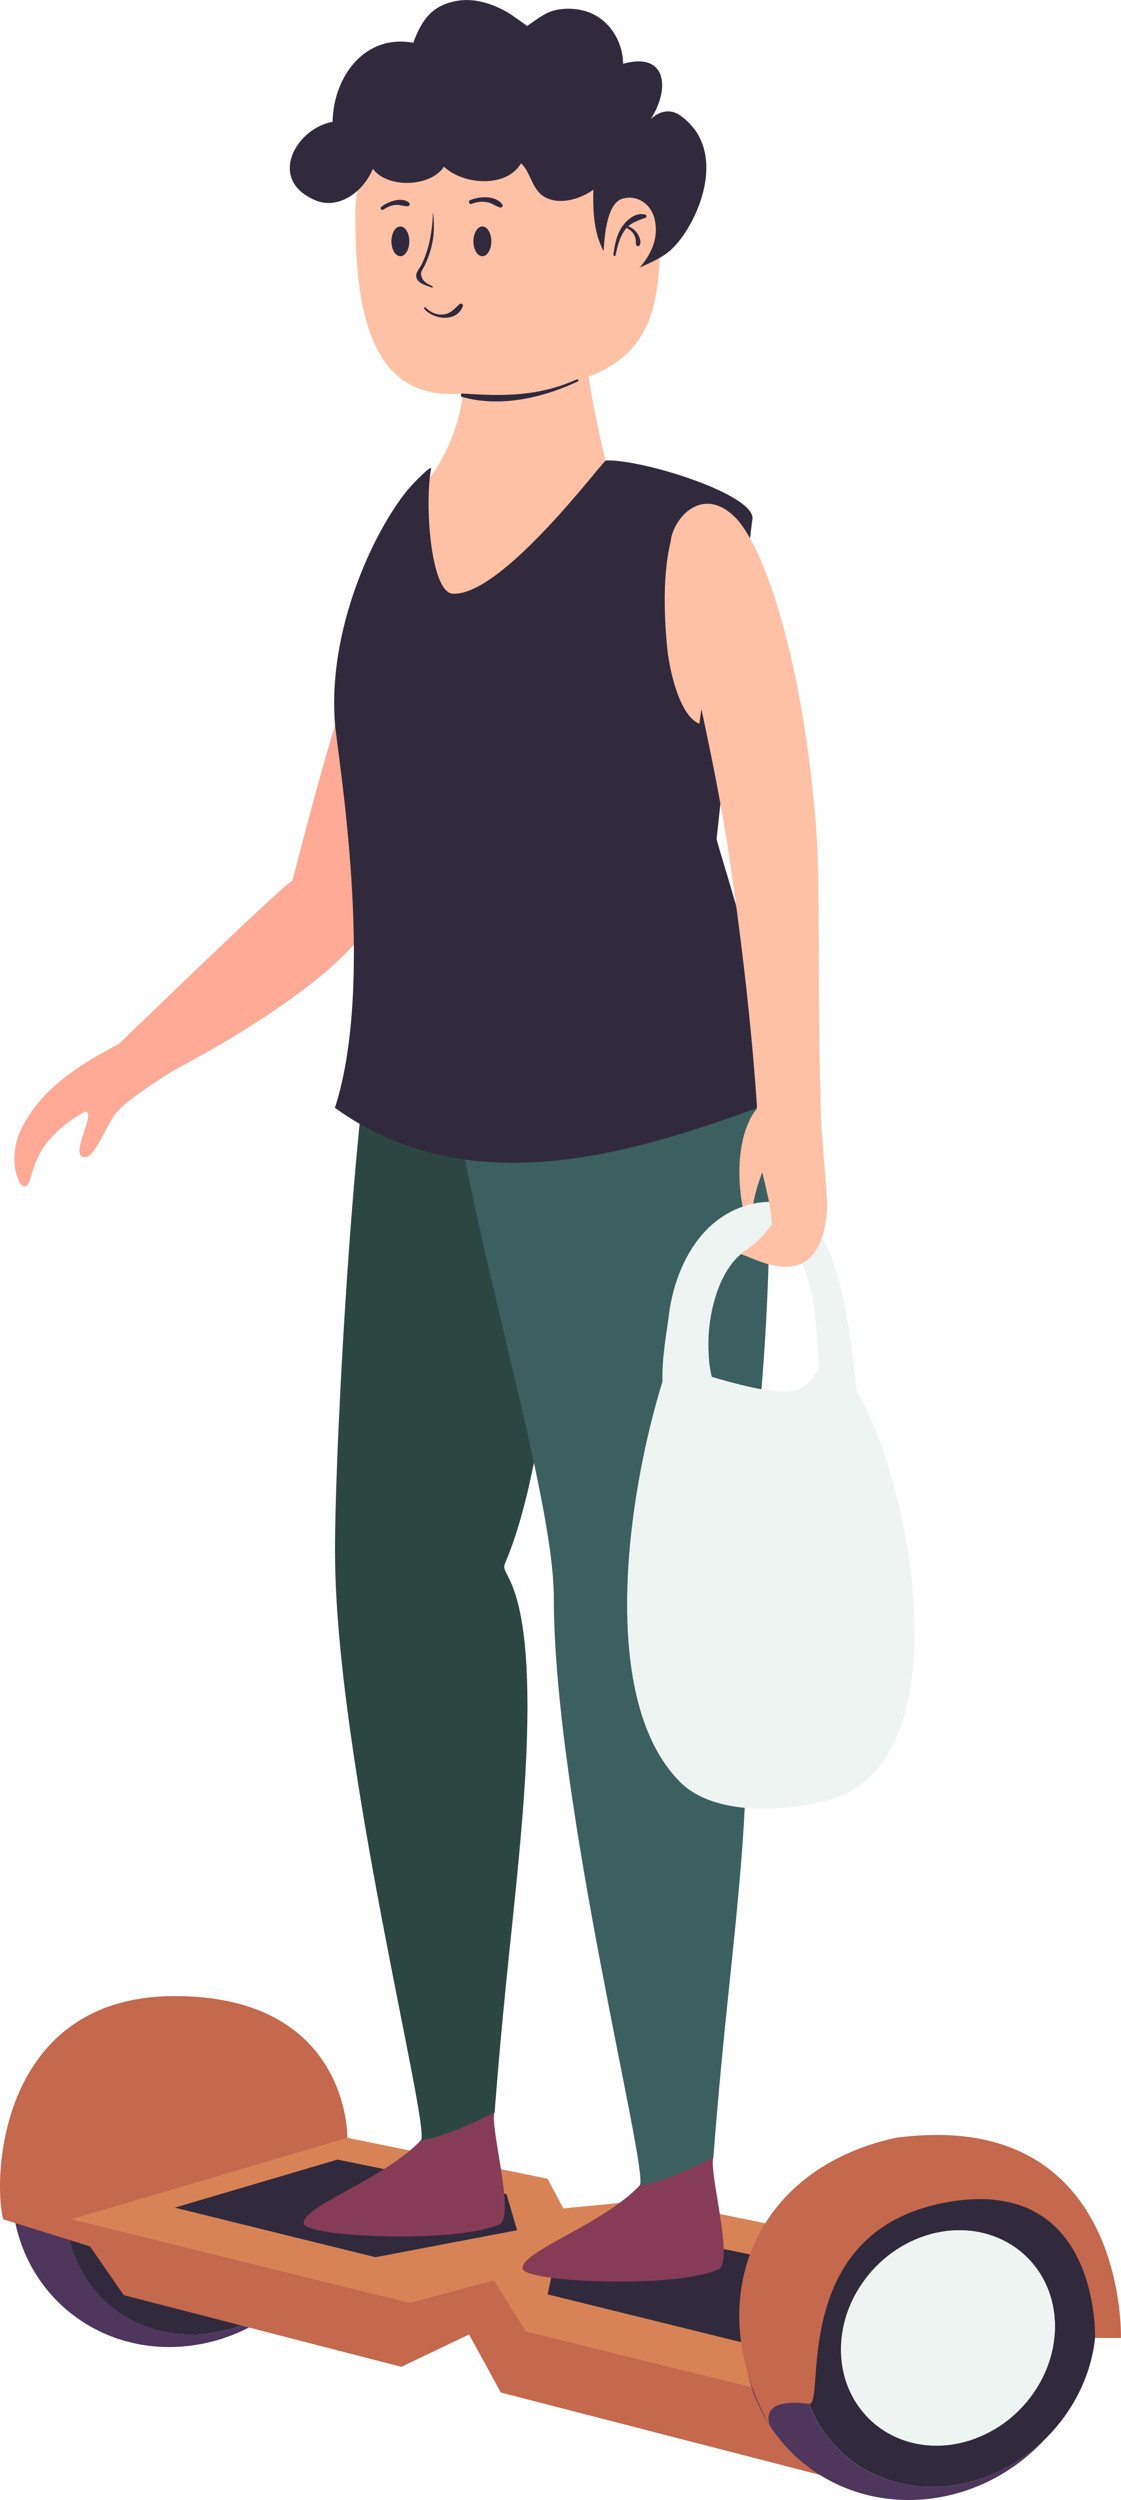 <?xml version="1.0" encoding="UTF-8"?> <svg xmlns="http://www.w3.org/2000/svg" id="_Слой_2" data-name="Слой 2" viewBox="0 0 162.7 362.57"> <defs> <style> .cls-1 { fill: none; } .cls-2 { fill: #eef4f2; } .cls-3 { fill: #ffaa97; } .cls-4 { fill: #ffc1a6; } .cls-5 { fill: #863c56; } .cls-6 { fill: #312a3c; } .cls-7 { fill: #d88356; } .cls-8 { fill: #c4684e; } .cls-9 { fill: #2c4742; } .cls-10 { fill: #3c6060; } .cls-11 { fill: #4e365c; } </style> </defs> <g id="OBJECTS"> <g> <g> <g> <path class="cls-1" d="M17.96,319.28c0-6.67,5.4-12.65,12.06-13.37,6.67-.73,12.07,4.09,12.07,10.75s-5.4,12.65-12.07,13.37c-6.66,.73-12.06-4.1-12.06-10.75Z"></path> <path class="cls-11" d="M25.5,291.59c13.45-1.14,24.6,8.84,24.92,22.28,0,.16,.01,.31,.01,.46-.73-10.55-9.59-18-20.41-16.82-11.3,1.22-20.45,11.37-20.45,22.67,0,11.31,9.16,19.48,20.45,18.25,5.17-.56,9.88-2.98,13.49-6.53-4.29,4.67-10.24,7.83-16.87,8.39-13.45,1.14-24.6-8.83-24.91-22.28-.32-13.45,10.33-25.28,23.77-26.42Z"></path> <path class="cls-6" d="M30.01,338.43c5.17-.56,9.88-2.98,13.49-6.53,0,0,.01,0,.01-.01,4.27-4.21,6.96-10,6.96-16.13,0-.48-.02-.95-.05-1.42-.73-10.55-9.59-18-20.41-16.82-11.3,1.22-20.45,11.37-20.45,22.67,0,11.31,9.16,19.48,20.45,18.25Zm0-5.66c-8.16,.88-14.79-5.03-14.79-13.19,0-8.17,6.63-15.52,14.79-16.4,8.17-.88,14.8,5.02,14.8,13.19,0,8.17-6.63,15.52-14.8,16.4Z"></path> <path class="cls-2" d="M15.22,319.57c0-8.17,6.63-15.52,14.79-16.4,8.17-.88,14.8,5.02,14.8,13.19,0,8.17-6.63,15.52-14.8,16.4-8.16,.88-14.79-5.03-14.79-13.19Z"></path> </g> <path class="cls-8" d="M50.42,310.03s.36-20.55-25.06-20.55S-1.09,315.76,.46,321.85l12.6,3.93,37.36-15.75Z"></path> <g> <polygon class="cls-8" points="10.34 321.85 17.96 332.85 58.25 343.25 68.08 338.55 72.68 346.97 118.97 358.91 111.45 344.46 72.99 328.45 10.34 321.85"></polygon> <polygon class="cls-7" points="10.34 321.85 59.49 333.98 71.7 330.7 76.31 338.12 124.92 350.12 124.93 350.12 143.52 354.04 148.62 330.11 94.49 319.04 81.76 320.27 79.47 315.97 50.42 310.03 10.34 321.85"></polygon> <polygon class="cls-6" points="25.36 320.16 54.49 327.35 75.05 323.44 73.51 318.2 48.99 313.19 25.36 320.16"></polygon> <polygon class="cls-6" points="79.48 332.74 108.61 339.93 127.62 330.79 103.11 325.77 80.99 325.77 79.48 332.74"></polygon> </g> <g> <path class="cls-1" d="M124.93,340.43c0-7,5.66-13.27,12.65-14.03,7-.76,12.66,4.29,12.66,11.29s-5.66,13.27-12.66,14.03c-6.99,.76-12.65-4.3-12.65-11.29Z"></path> <path class="cls-11" d="M132.84,311.38c14.11-1.19,25.82,9.28,26.15,23.38,0,.17,.01,.32,.01,.48-.76-11.07-10.06-18.88-21.42-17.65-11.86,1.28-21.46,11.93-21.46,23.79,0,11.87,9.61,20.44,21.46,19.15,5.43-.59,10.37-3.13,14.16-6.86-4.5,4.9-10.75,8.21-17.7,8.8-14.11,1.19-25.82-9.26-26.14-23.38-.33-14.11,10.84-26.53,24.95-27.72Z"></path> <path class="cls-6" d="M137.58,360.53c5.43-.59,10.37-3.13,14.16-6.86,0,0,.01,0,.01-.01,4.48-4.42,7.31-10.49,7.31-16.93,0-.51-.02-1-.05-1.49-.76-11.07-10.06-18.88-21.42-17.65-11.86,1.28-21.46,11.93-21.46,23.79,0,11.87,9.61,20.44,21.46,19.15Zm0-5.94c-8.57,.92-15.52-5.28-15.52-13.84,0-8.58,6.95-16.28,15.52-17.21,8.58-.92,15.53,5.27,15.53,13.84s-6.95,16.28-15.53,17.21Z"></path> <path class="cls-2" d="M122.06,340.74c0-8.58,6.95-16.28,15.52-17.21,8.58-.92,15.53,5.27,15.53,13.84s-6.95,16.28-15.53,17.21c-8.57,.92-15.52-5.28-15.52-13.84Z"></path> <path class="cls-8" d="M111.75,351.79s-1.91-4.22,5.67-3.17c2.54,.35-3.26-25.18,20.17-29.27,22.12-3.86,21.34,19.71,21.34,19.71h3.76s1.02-33.52-32.67-29.03c-20.73,4.49-28.43,23.67-18.28,41.76Z"></path> </g> </g> <g> <g> <g> <path class="cls-5" d="M44.11,322.53c-.77-2.63,14.26-7.29,18.33-13.89,3.36-.37,5.1-4.98,9.33-2.3-.72,2.06,3.1,15.2,.69,16.26-6.26,2.77-27.8,1.86-28.36-.07Z"></path> <path class="cls-9" d="M48.62,225.19c0-17.58,3.13-71,6.6-82.42,1.7-5.59,30.2-10.92,29.43-2.85-1.97,20.35-3.11,67.75-11.36,86.83-.97,2.24,5.41,1.74,2.5,37.14-1.15,13.98-2.5,23.04-4,42.45,0,0-6.93,3.64-10.68,4.03,1.36-1.94-12.48-55.84-12.48-85.18Z"></path> </g> <g> <path class="cls-5" d="M75.88,329.07c-.77-2.63,14.26-7.29,18.33-13.89,3.36-.37,5.1-4.98,9.33-2.3-.72,2.06,3.1,15.2,.69,16.26-6.26,2.77-27.8,1.86-28.36-.07Z"></path> <path class="cls-10" d="M80.38,231.73c0-17.58-16.53-66.34-15.37-85.75,.35-5.83,42.01-13.39,45.19,4.39,3.53,19.73,.41,70.05-5.16,82.92-.97,2.24,5.41,1.74,2.5,37.14-1.15,13.98-2.5,23.04-4,42.45,0,0-6.93,3.64-10.68,4.03,1.36-1.94-12.48-55.84-12.48-85.18Z"></path> </g> </g> <g> <g> <path class="cls-3" d="M21.77,149.04c10.21-5.04,20.36-20.17,20.66-21.29,1.53-5.77,5.94-23.61,11.38-38.3,2.47-6.67,3.5-10.15,6.48-10.03,3.41,.14,8.02,4.7,6.67,11.91-.84,4.48-6.01,27-12.16,40.71-4.94,11.02-31.32,24.07-31.32,24.07-5.15,1.91-5.18-5.36-1.71-7.07Z"></path> <path class="cls-3" d="M12.07,167.81c-1.87-.58,1.85-6.32,.35-6.61-.68,.35-3.35,1.74-5.51,4.39-2.72,3.34-2.18,6.79-3.52,6.44-.85-.22-2.42-4.5-.06-8.8,2.04-3.72,5.19-7.34,13.98-11.87,0,0,24.17-23.46,25.12-23.62,2.99-.49-5.62,17.84-5.21,20.5,0,0-17.95,9.74-20.54,13.38-1.53,2.15-3.08,6.66-4.61,6.18Z"></path> </g> <path class="cls-4" d="M66.78,48.23c2.64,11.64-3.85,20.28-3.85,20.28,0,0-11.15,15.13-5.57,18.19,4.24,2.32,29.21,2.39,46.64-13.68,.58-.53-15.93-5.42-15.93-5.42,0,0-3.09-12.34-3.24-18.74-4.41-.18-11.47,.68-18.05-.63Z"></path> <path class="cls-6" d="M109.2,75.3c-1.03,7.99-5.19,46.32-5.19,46.32-.08,.83,9.29,27.65,7.69,38.42-17.96,6.53-42.92,15.23-63.09,.62,6.02-18.61,.34-51.34,0-55.78-1.05-13.58,5.55-27.69,10.52-33.79,0,0,.02-.02,.02-.03,.66-.8,3.55-3.79,3.42-3.08-.97,5.05-.07,17.96,3.15,18.12,7.08,.37,21.23-18.58,22.17-19.28,.04-.03,.06-.04,.06-.04,5.14-.23,21.71,4.92,21.26,8.51Z"></path> <g> <path class="cls-4" d="M103.18,93.16h0s-1.68,11.81-1.68,11.81c-3.04-1.27-4.41-8.35-4.66-10.98-.51-5.19-.74-12.45,1.09-17.4,0,0,3.32,8.74,5.25,16.56Z"></path> <path class="cls-4" d="M109.7,160.95c-4.88,6.67-.79,20.31-.64,16.14,.21-5.63,2.95-9.39,2.95-11.07l-2.31-5.07Z"></path> <path class="cls-2" d="M120.08,197.98c7.85-.58,23.99,56.52,.18,63.08-6.24,1.72-16.58,2.32-21.51-2.58-12.49-12.43-7.41-44.3-1.7-60.88,0,0,11.07,4.08,16.45,4.22,5.01,.13,4.26-3.68,6.58-3.85Z"></path> <path class="cls-2" d="M97.3,203.36c-2.3-.98-.51-10.16-.26-12.34,.82-7.17,4.7-14.88,12.39-16.48,12.05-2.51,13.58,15.52,15.18,29.41-2,.03-4.96,.69-5.37-1.96-.97-6.22,.04-21.14-6.79-21.67-6.91-.54-9.48,8.39-9.62,13.9-.2,7.67,2.38,8.65,2.38,8.65-.78,1.11-6.09,1.51-7.91,.49Z"></path> <path class="cls-4" d="M112.01,177.57c-1.82,2.71-4.59,4.32-4.59,4.32,1.35-.02,11.92,7.25,12.66-7.12,0,0-1.1-15.87-1.48-16.57-1.18-2.2-7.98-.77-8.55,1.38-1.59,5.98,1.96,13.37,1.96,18Z"></path> <path class="cls-4" d="M106.63,74.95c3.88,3.78,9.54,18.86,11.7,43.53,.91,10.39,.13,24.41,.91,45.42,0,0-6.76-.33-9.24-1.08,0,0-.7-15.22-4.1-38.17-3.17-21.4-9.69-42.78-8.39-47.03,1.1-3.59,5-6.69,9.11-2.67Z"></path> </g> </g> <g> <g> <path class="cls-4" d="M95.78,35.03c0,15.61-4.62,22.1-30.42,22.1-12.21,0-13.79-13.75-13.79-25.95s9.9-18.25,22.1-18.25,22.1,4.06,22.1,22.1Z"></path> <path class="cls-6" d="M83.87,55.31c-5.02,2.39-11.32,3.82-16.81,2.25-.26-.08-.22-.51,.07-.49,5.92,.41,11.02,.43,16.57-2.04,.19-.09,.37,.2,.17,.29h0Z"></path> </g> <g> <path class="cls-6" d="M59.41,35c0,1.19-.58,2.16-1.3,2.16s-1.3-.97-1.3-2.16,.58-2.16,1.3-2.16,1.3,.97,1.3,2.16Z"></path> <path class="cls-6" d="M71.31,35c0,1.19-.58,2.16-1.3,2.16s-1.3-.97-1.3-2.16,.58-2.16,1.3-2.16,1.3,.97,1.3,2.16Z"></path> <path class="cls-6" d="M68.21,29.04c1.34-.59,3.75-.75,4.7,.63,.15,.21-.1,.5-.33,.43-.64-.2-1.15-.63-1.84-.77-.79-.15-1.56-.05-2.31,.25-.31,.12-.53-.4-.23-.54h0Z"></path> <path class="cls-6" d="M55.32,30.02c.95-.78,2.98-1.55,4.06-.61,.2,.18,.03,.49-.21,.5-.57,.02-1.11-.24-1.7-.19-.68,.05-1.3,.3-1.85,.7-.23,.16-.52-.21-.3-.39h0Z"></path> <path class="cls-6" d="M61.76,44.59c.74,.76,1.78,1.2,2.85,.97,.93-.2,1.4-.85,2.08-1.45,.2-.18,.6-.01,.49,.29-.85,2.37-4.26,1.99-5.6,.38-.1-.12,.06-.29,.18-.18h0Z"></path> <path class="cls-6" d="M62.86,30.92c.24,1.94,.14,3.73-.44,5.59-.21,.69-.48,1.36-.79,2.01-.35,.73-.73,.97-.38,1.77,.31,.71,.84,.88,1.51,1.22,.1,.05,.03,.23-.08,.19-.93-.34-2.38-.68-2.27-1.85,.05-.49,.62-1.12,.82-1.56,.39-.82,.71-1.69,.94-2.57,.41-1.56,.62-3.19,.65-4.8,0-.03,.04-.03,.04,0h0Z"></path> </g> <path class="cls-6" d="M94.5,17.19c2.79-4.41,2.24-9.71-4.06-7.94-.03-3.12-1.87-6.24-4.85-7.42-1.75-.7-4.18-.79-5.94-.05-1.07,.45-3.13,1.99-3.13,1.99,0,0-2.35-1.7-2.94-2.03-2.12-1.19-4.64-2.03-7.11-1.64-3.79,.6-5.27,2.83-6.49,6.1-7.09-1.29-11.59,4.95-11.71,11.47-5.3,.92-9.59,8.44-2.45,11.4,3.11,1.29,6.76-.94,8.3-4.59,2.11,2.88,8.37,2.67,10.32-.31,2.7,2.62,9.07,3.16,11.18-.49,1.52,1.36,1.55,4.17,3.87,5.11,2.17,.88,4.86-.02,6.63-1.28-.14,5.04,.41,9.29,4.57,12.45,2.11-1.39,4.75-1.97,6.71-3.75,3.67-3.32,8.75-14.34,1.24-19.52-1.36-.94-2.96-.57-4.12,.52Z"></path> <g> <path class="cls-4" d="M90.25,28.85c2.18-.7,4.19,.73,4.72,2.77,1.31,5.09-3.51,8.82-6.96,11.57-.57-2.12-1.11-13.26,2.24-14.34Z"></path> <g> <path class="cls-6" d="M89.02,36.92c.21-1.54,.52-3.15,1.53-4.39,.73-.9,1.9-1.75,3.1-1.41,.25,.07,.23,.4,0,.48-1.21,.44-2.22,.72-3,1.83-.74,1.05-1.05,2.33-1.3,3.57-.04,.22-.35,.12-.32-.09h0Z"></path> <path class="cls-6" d="M91.2,32.83c.58,.22,1.06,.61,1.38,1.15,.26,.44,.58,1.24,.19,1.66-.11,.12-.32,.08-.39-.05-.12-.2-.08-.32-.09-.54,0-.25-.05-.5-.14-.74-.2-.52-.59-.92-1.08-1.18-.17-.08-.05-.37,.13-.31h0Z"></path> </g> </g> </g> </g> </g> </g> </svg> 